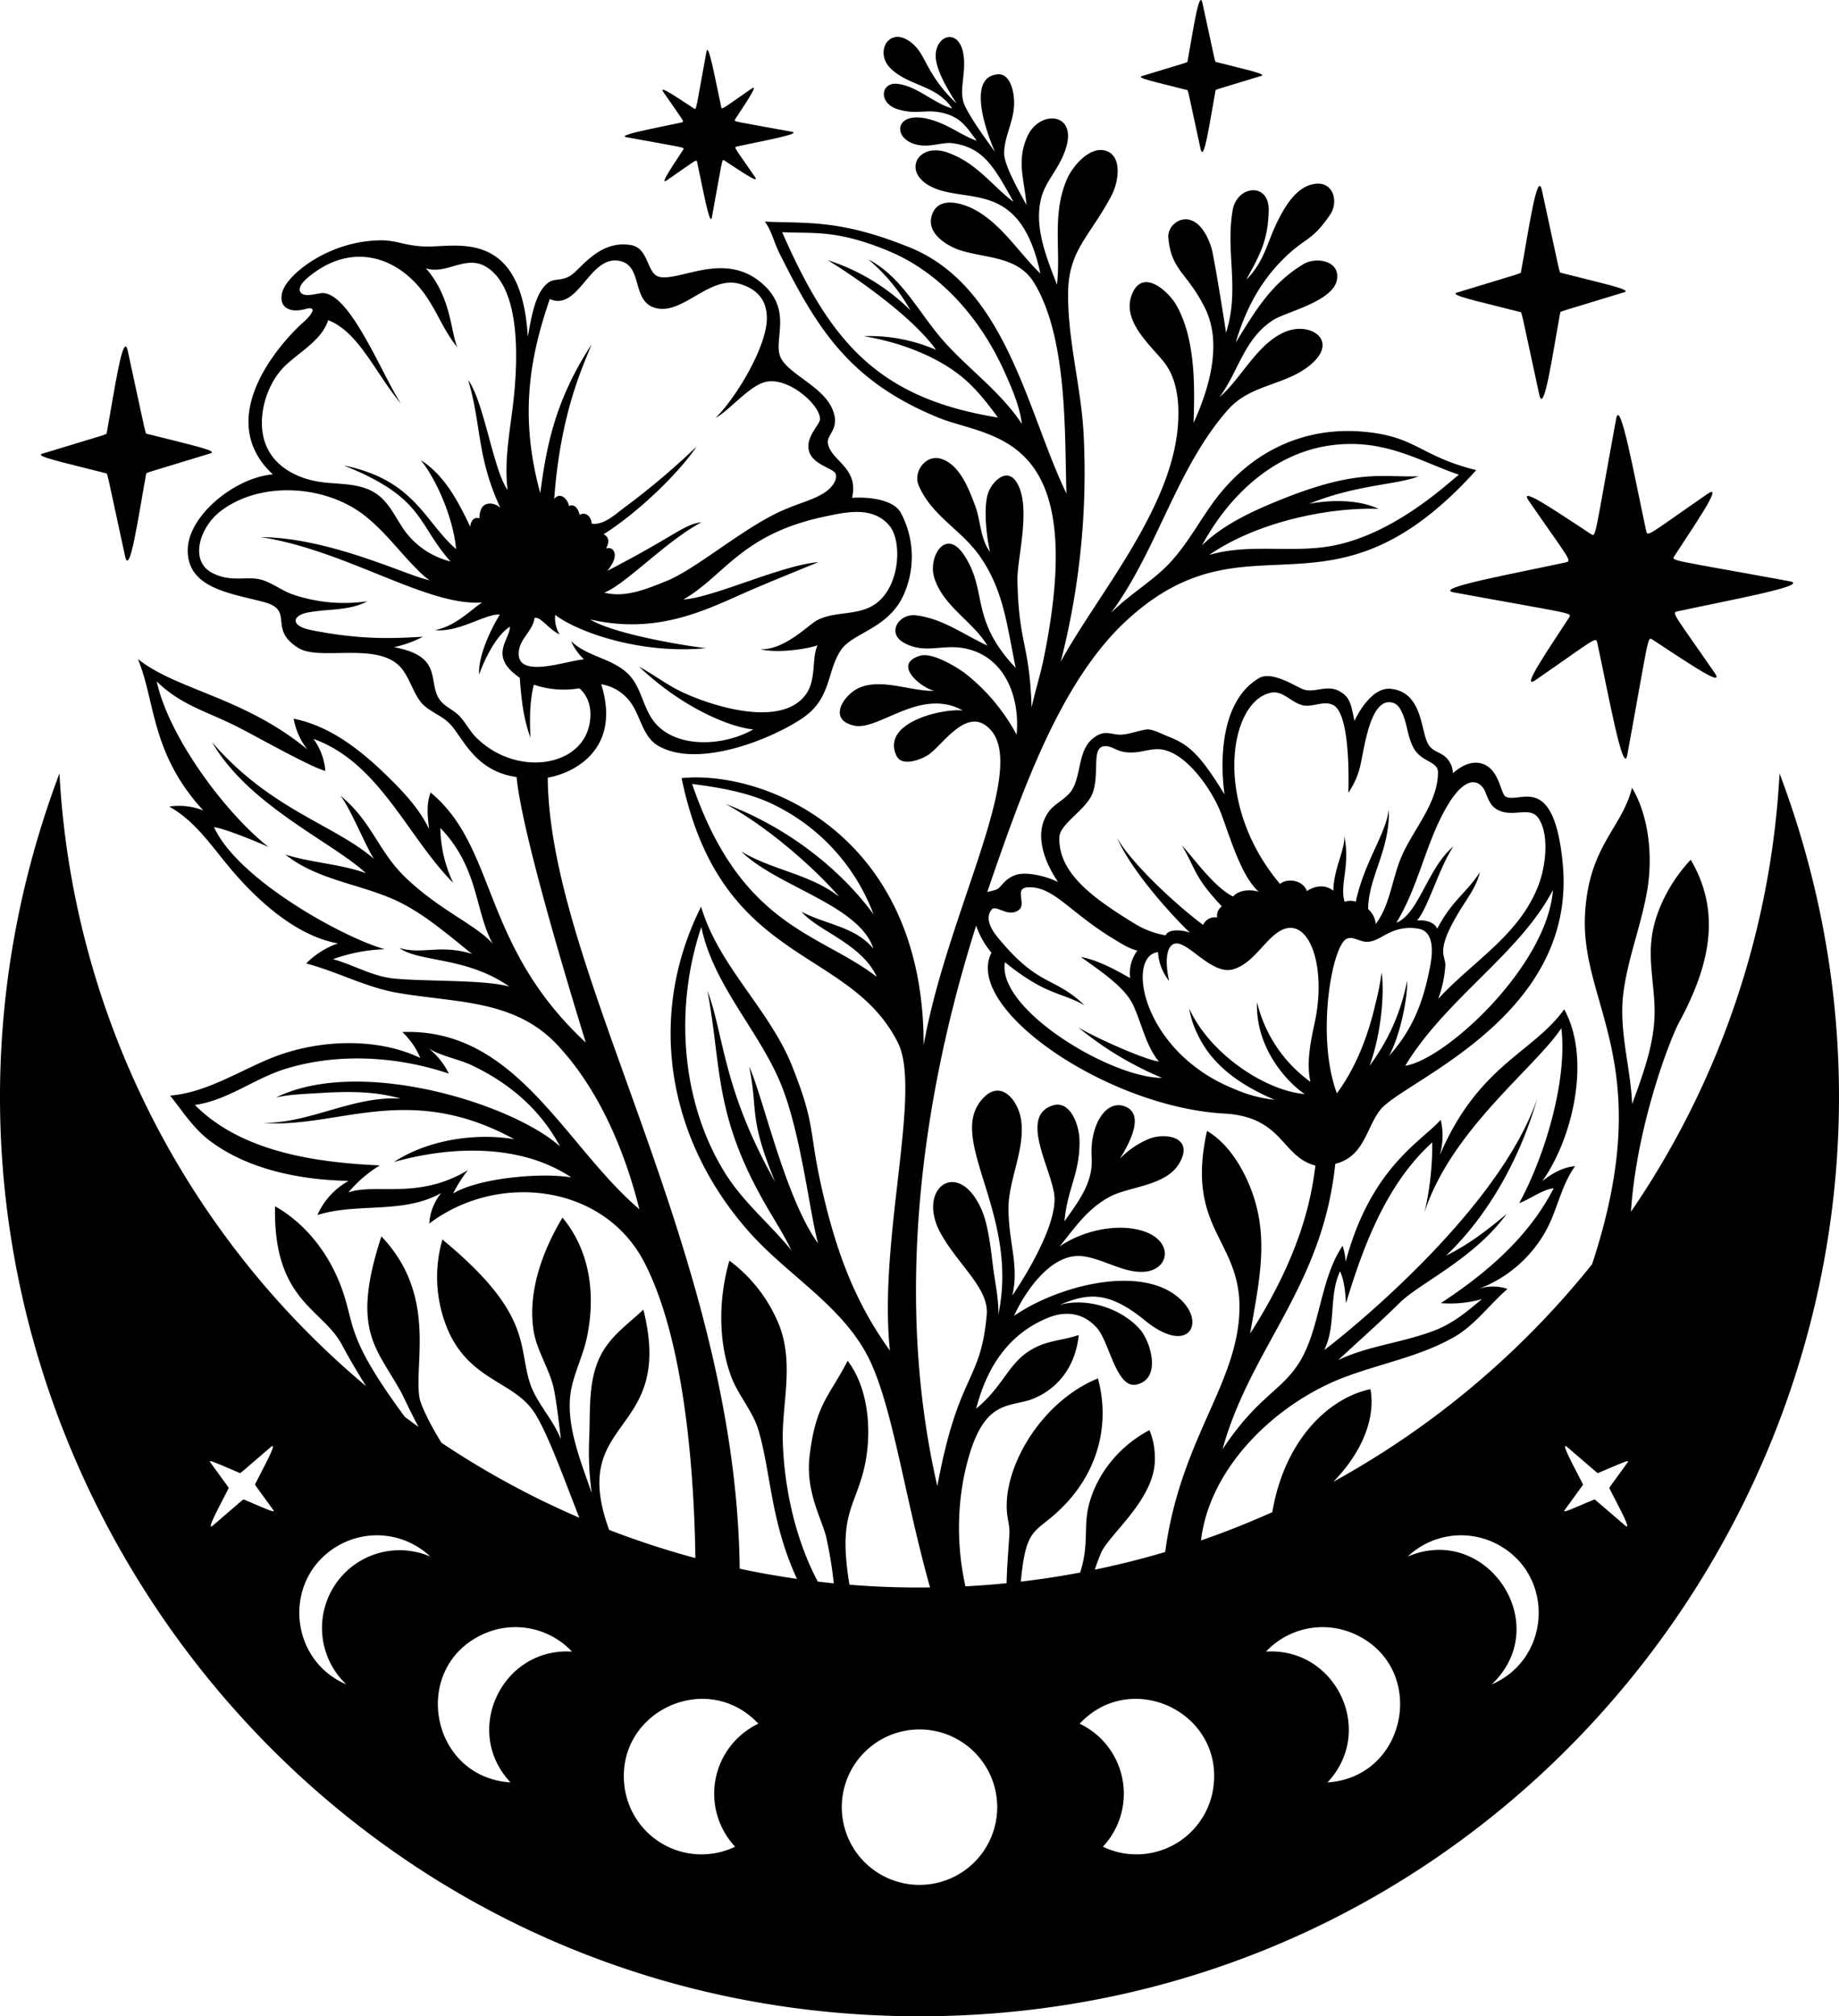 <?xml version="1.0" encoding="UTF-8"?><svg xmlns="http://www.w3.org/2000/svg" data-name="Layer 1" height="608" viewBox="0 0 554.669 608" width="554.669"><path d="M505.855,184.371c15.975-3.475,40.538-7.876,33.897-9.096-35.754-6.567-35.729-6.042-34.724-7.606,5.114-7.963,15.165-22.322,10.084-18.813-17.282,11.938-18.177,13.181-18.572,11.362-3.471-15.994-7.867-40.587-9.085-33.938-6.56,35.797-6.035,35.772-7.597,34.766-7.954-5.12-22.295-15.183-18.79-10.096,11.924,17.303,13.165,18.199,11.348,18.594-15.914,3.462-40.552,7.874-33.897,9.096,35.754,6.567,35.729,6.042,34.724,7.606-5.114,7.963-15.164,22.322-10.084,18.813,17.282-11.938,18.176-13.181,18.572-11.362,3.471,15.994,7.867,40.587,9.085,33.938,6.559-35.797,6.035-35.772,7.597-34.766,7.954,5.12,22.296,15.183,18.791,10.096C505.279,185.662,504.038,184.766,505.855,184.371Z"/><path d="M238.813,39.729c-17.602-3.233-17.59-2.975-17.096-3.745,2.518-3.921,7.466-10.99,4.965-9.262-8.509,5.877-8.949,6.489-9.143,5.594-1.709-7.874-3.873-19.982-4.473-16.708-3.229,17.623-2.971,17.611-3.74,17.116-3.916-2.521-10.976-7.475-9.251-4.971,5.871,8.519,6.482,8.96,5.587,9.154-7.835,1.704-19.964,3.877-16.688,4.478,17.602,3.233,17.59,2.974,17.095,3.745-2.518,3.921-7.466,10.99-4.965,9.262,8.509-5.878,8.949-6.489,9.143-5.594,1.709,7.874,3.873,19.982,4.473,16.708,3.229-17.623,2.971-17.611,3.74-17.116,3.916,2.521,10.977,7.475,9.251,4.971-5.871-8.519-6.482-8.96-5.587-9.154C229.99,42.496,242.083,40.33,238.813,39.729Z"/><path d="M458.493,94.093c.559.103.041-1.511,5.762,24.855,1.393,6.416,3.98-11.843,6.316-24.591.097-.531-1.077-0,18.989-6.13,3.44-.749-5.159-2.472-18.726-5.962-.559-.103-.04,1.511-5.763-24.855-1.392-6.416-3.98,11.843-6.316,24.592-.097.531,1.077 0-18.989,6.13C436.319,88.881,444.953,90.61,458.493,94.093Z"/><path d="M366.802,18.695c-.399-.073-.029,1.079-4.115-17.748-.994-4.581-2.842,8.456-4.51,17.56-.069.379.769 0-13.559,4.377-2.462.536,3.703,1.77,13.372,4.258.399.073.029-1.079,4.115,17.748.995,4.581,2.842-8.456,4.51-17.56.069-.38-.769-0,13.559-4.377C382.63,22.418,376.49,21.188,366.802,18.695Z"/><path d="M44.336,130.811c-.562-.103-.041,1.52-5.796-24.997-1.4-6.452-4.002,11.911-6.352,24.733-.098.535,1.083 0-19.098,6.165-3.468.755,5.215,2.493,18.833,5.997.562.103.041-1.52,5.795,24.997,1.401,6.452,4.002-11.911,6.352-24.732.098-.534-1.083-0,19.098-6.165C66.63,136.054,57.981,134.321,44.336,130.811Z"/><path d="M536.741,233.222A258.399,258.399,0,0,1,491.919,365.402c1.717-25.871,11.646-51.799,14.596-57.258,9.38-17.362,12.622-33.3,3.423-48.89-5.864,6.236-10.662,14.964-11.765,23.525-.933,7.251.743,14.243.878,21.467.168,8.923-2.613,17.462-6.773,28.657-.498-11.499-4.172-22.304-2.583-33.95,1.406-10.302,5.346-20.1,7.11-30.34,1.711-9.935.7-22.194-4.56-31.074-3.072,12.34-13.202,17.575-14.195,38.516-1.299,27.406,22.033,44.842,2.147,105.169a260.979,260.979,0,0,1-78.046,65.599c7.24-7.358,12.984-17.731,11.209-27.916-12.33,2.535-25.864,15.005-29.616,37.077q-10.512,4.726-21.499,8.533c2.587-22.219,22.748-41.365,42.999-49.12,10.988-4.209,22.967-6.292,33.309-12.201,6.352-3.629,10.678-9.811,16.134-14.522a13.617,13.617,0,0,0-9.106.13,38.732,38.732,0,0,0,20.983-18.216c3.222-6.126,4.412-13.268,8.498-18.926-3.687.272-7.078,2.277-9.891,4.519,9.417-13.255,14.71-37.252,6.603-51.819-9.401,13.163-25.905,16.721-37.55,44.078a20.882,20.882,0,0,0,.317-10.757c-5.914,6.6-21.077,14.376-28.685,42.817a17.696,17.696,0,0,0-.915-4.828c-6.771,9.983-6.755,24.759-12.85,34.843-5.398,8.932-12.779,10.457-23.372,26.539,8.557-30.897,30.162-48.915,34.017-86.104,9.022-2.23,9.407-11.45,13.83-16.567,7.594-8.784,59.247-28.116,54.765-74.085-2.713-27.821-13.078-17.826-17.179-20.069-1.563-.854-1.79-7.62-6.46-9.692-4.308-1.912-8.427,1.727-9.488,2.615a6.693,6.693,0,0,0-2.949-5.446c-1.799-1.2-3.423-1.365-4.545-3.415-2.265-4.14-1.654-15.46-11.101-16.573-4.915-.579-8.944,5.239-11.099,9.66-.88-4.382-1.248-6.475-3.233-8.083-4.695-3.804-8.736.307-12.789-1.671-3.233-1.578-9.266-5.191-12.738-3.149-12.024,7.072-11.704,26.03-10.402,35.089-7.213-11.675-10.443-14.906-16.826-17.4-1.987-.776-5.052-2.459-6.792-2.188-2.342.364-4.856,1.313-7.216,1.533-3.205.3-5.208-1.849-8.922,1.195-4.518,3.701-3.42,10.87-6.271,15.487-1.681,2.721-5.241,4.064-7.064,6.645-4.667,6.603-1.163,15.108,2.867,21.142-3.947-1.984-10.013-3.183-12.849-2.114-3.761,1.418-4.028,3.663-5.79,4.387-.777.319-1.765.462-2.724.752,10.544-30.68,22.092-63.535,42.072-81.935,37.138-34.196,60.976,4.069,105.416-45.302-17.041-4.25-17.979-10.143-33.907-11.578-16.959-1.529-31.98,5.052-42.847,18.008-5.851,6.975-9.797,15.504-16.14,22.036-5.268,5.425-12.049,9.234-17.305,14.671,14.084-19.064,19.663-43.564,35.333-61.365,7.062-8.023,18.325-7.256,25.729-14.298,7.2-6.849-.985-12.23-8.358-9.224-8.585,3.498-13.368,14.195-19.937,19.746,5.803-7.835,7.406-17.699,16.31-23.324,3.747-2.367,17.747-5.498,19.076-11.907,1.241-5.98-6.259-7.146-10.005-4.911-9.708,5.793-14.502,13.974-20.508,23.712,2.857-9.517,7.014-17.824,14.094-24.95,7.043-7.088,8.728-5.293,14.449-13.722,2.441-3.597,1.08-9.587-4.036-9.278-5.928.357-9.654,6.851-11.887,11.395-3.303,6.719-3.924,12.056-9.432,17.587,4.215-7.703,6.484-11.703,6.786-20.68.3-8.915-9.624-7.857-10.897-.207-2.151,12.92,2.215,23.689-1.982,36.875-.275-2.22-3.68-23.361-4.396-25.602-4.371-13.676-13.434-8.184-12.999-3.127.857,9.978,5.513,10.296,10.967,21.09,5.514,10.912,1.227,24.717-3.363,34.823.384-10.988.616-25.41-5.247-35.623-2.13-3.711-9.651-10.972-13.062-3.772-3.896,8.223,5.073,15.644,9.33,20.967,4.205,5.258,4.738,12.776,4.26,19.182-1.902,25.44-24.501,51.314-35.352,71.266a229.168,229.168,0,0,0,6.926-68.386c-.723-14.301-4.812-28.38-4.697-42.699.106-13.114,6.461-16.956,13.067-29.453,2.17-4.105,3.276-11.585-1.297-13.419-4.943-1.983-10.375,4.448-12.081,8.362-4.661,10.693-1.816,21.468-3.049,31.875-3.075-8.077-7.122-17.578-4.652-26.451,1.464-5.254,5.688-8.806,7.511-15.235,2.952-10.401-8.36-10.981-11.871-2.821-3.213,7.467-.808,12.757-.166,20.567-.677-1.628-6.898-11.656-6.752-15.896.207-6.01,3.699-10.339,2.888-17.005-.476-3.906-2.105-6.748-4.692-6.587-8.934.556-4.495,15.314-.925,23.472-.387-.695-8.755-11.665-9.639-15.472-.981-4.217.85-8.401.143-13.653-1.261-9.375-10.049-5.796-8.144,2.268.972,4.116,3.659,8.425,6.023,12.19-9.902-9.361-8.908-15.294-14.435-18.929-6.266-4.123-10.331,3.756-5.35,8.454,5.678,5.355,13.778,4.886,18.465,11.973-5.82-1.68-10.516-6.758-16.603-7.436-4.929-.549-5.937,5.994.566,7.793,5.868,1.625,8.331-.428,13.981,1.187,4.758,1.361,6.472,4.153,9.455,8.179-3.03-1.028-5.74-2.831-8.604-4.257-16.911-8.419-18.412,5.015-7.637,5.704,3.099.198,6.474-1.035,8.88-.703,9.136,1.263,12.387,6.646,18.451,17.683-6.182-4.523-11.043-11.854-20.091-14.929-9.525-3.234-14.415,7.48-2.196,11.374,10.644,3.39,24.739-1.291,30.397,25.173-6.319-5.992-12.043-15.539-20.66-19.681-2.859-1.375-9.777-3.737-11.907,1.638-2.399,6.059,5.028,9.954,8.377,11.024,7.762,2.478,17.351,1.771,22.25,9.75,10.246,16.688,9.239,46.198,9.8,63.612-11.914-24.688-18.093-62.491-47.447-74.287-20.686-8.315-30.146-7.144-43.518-7.704,2.049,2.77,2.791,6.303,4.328,9.387,11.474,23.001,21.251,38.764,47.998,49.714,15.677,6.418,45.878,3.907,31.752,72.773-1.008,4.918-2.561,9.712-3.626,14.619-.633-19.488-3.892-18.984-4.269-38.409-.128-6.533,4.372-22.334-.287-29.545-3.106-4.807-7.615.283-8.615,3.484-1.45,4.646-.302,13.811.662,17.588-2.997-3.893-2.8-9.427-4.542-14.02-1.774-4.677-4.543-12.395-10.343-14.101-4.54-1.335-8.436,3.978-6.637,8.132,3.977,9.183,12.859,13.292,18.456,21.322,7.246,10.398,8.148,21.007,10.797,33.643-14.022-14.824-8.282-23.01-15.612-34.079-5.55-8.384-10.874.642-8.985,6.797,2.663,8.68,11.563,13.12,16.052,20.542-7.06-3.274-13.592-8.19-21.546-9.127-5.172-.61-8.93,5.326-3.663,8.256,6.244,3.472,11.283.477,17.916,1.628,12.509,2.171,17.184,14.74,16.098,26.106a58.818,58.818,0,0,0-15.748-18.662c-1.723-1.273-9.485-6.312-13.361-5.145-8.732,2.626.819,9.971,4.303,10.566-6.781.302-15.699-3.857-22.584-.931-4.6,1.956-9.918,9.683-1.533,11.451,7.42,1.563,19.967-11.654,32.686-4.574-6.029-.69-24.748,3.585-19.993,13.66,1.68,3.56,7.841.929,9.652-.324,4.131-2.861,10.718-13.24,17.055-8.961,15.142,10.224-11.291,55.354-18.521,96.626.186-63.215-47.539-83.118-73-80.609,11.788,56.999,50.484,50.264,65.26,79.832,7.283,14.575-6.008,59.45-2.424,92.815-10.456-14.536-15.855-29.139-20.018-46.614-4.73-19.847-1.985-20.398-9.49-39.204-6.833-17.124-22.248-30.255-27.443-48.075-16.826,33.542-9.853,71.123,15.03,98.703,11.002,12.192,26.387,21.055,34.574,35.648,7.922,14.123,11.461,42.636,19.447,70.943-7.896.095-15.333-.101-24.301-.823-3.435-20.527,1.338-22.964,4.241-34.363,2.66-10.451,1.886-24.395-4.794-33.161-5.543,10.805-9.673,13.051-11.496,28.888-1.219,10.598,3.67,18.768,5,24.143a125.043,125.043,0,0,1,2.317,14.083c-1.611-.159-3.215-.344-4.818-.532-6.992-13.073-10.184-29.004-10.561-42.209-.319-11.227,3.376-22.974-.915-34.657a45.3,45.3,0,0,0-15.198-19.92c-3.147,10.985-3.503,23.525.361,34.48,2.119,6.011,6.725,10.793,8.482,16.877,3.744,12.967,3.575,27.31,11.54,44.611q-8.732-1.244-17.268-3.065c-1.132-95.566-57.419-179.607-57.899-238.534,8.245-1.436,22.206-8.802,16.125-28.173a13.674,13.674,0,0,1,9.507,6.444c2.547,4.148,3.326,9.633,7.739,12.153,11.988,6.843,33.832-1.927,43.325-8.28,8.943-5.984,7.342-13.937,11.67-20.526,3.521-5.361,14.117-6.367,18.867-16.493a28.12,28.12,0,0,0-.718-24.954c-2.269-4.235-10.21-4.868-14.731-4.547,2.104-9.094-6.145-11.019-7.256-16.24-.636-2.986,3.795-4.295,1.417-10.292-2.897-7.307-14.037-10.953-15.902-16.306-1.854-5.326,3.891-14.035-5.672-22.057-11.052-9.269-23.839-.702-30.397-1.675-4.273-.634-3.215-8.721-8.922-9.665-9-1.488-14.345,6.221-17.612,8.802-2.657,2.1-5.148,1.246-6.832,2.251-4.519,2.697-5.634,11.517-6.631,16.617-1.899-32.802-21.592-27.018-30.619-27.223-6.424-.146-8.757-1.903-13.742-1.869C99.396,72.578,86.65,82.636,85.154,88.069c-1.2,4.351,1.888,6.482,6.917,5.125,4.586-1.238.745,2.828-.091,3.543-5.683,4.864-28.606,28.688-9.686,46.322-11.175.876-25.33,12.15-25.658,22.488-.379,11.961,13.165,13.362,22.944,15.999,9.524,2.568,1.015,8.039,10.41,13.851,6.397,3.958,23.373-1.825,30.543,5.505,2.694,2.754,3.857,7.356,6.084,10.415,2.256,3.097,6.207,4.116,8.888,6.773,4.067,4.032,7.46,14.441,20.301,16.216,1.639,17.055,15.894,63.878,20.872,80.071-31.691-29.436-26.586-58.636-46.803-75.408-1.358,3.73-.894,7.192-.446,11.075-2.85-6.029-7.546-11.024-12.234-15.639-8.008-7.881-17.349-15.415-28.612-17.687a20.632,20.632,0,0,0,4.126,9.272c-19.199-15.83-39.31-17.835-51.134-27.284,5.346,12.717,3.834,28.414,19.74,45.679a20.017,20.017,0,0,0-10.275-1.163C58.88,247.574,63.853,255.194,69.49,261.896c7.942,9.443,19.691,20.292,32.43,22.587a24.872,24.872,0,0,0-9.574,6.056c9.208,2.391,17.782,7.085,27.147,8.771,17.446,3.141,35.499,1.829,48.546,15.719,12.617,13.43,20.382,31.976,24.81,49.622-22.632-19.268-37.144-54.754-71.509-53.443a22.821,22.821,0,0,1,5.431,7.818c-13.32-6.356-30.956-5.507-44.478-.16-9.961,3.94-20.044,10.651-30.992,11.501,3.786,4.718,6.935,9.775,11.816,13.503,11.611,8.868,27.712,11.971,42.027,12.212A22.013,22.013,0,0,0,95.727,366.391c12.146-3.835,25.821-.149,37.357-6.651a16.176,16.176,0,0,0-3.613,9.224C150.183,353.293,182.074,357.07,194.302,380.596c12.725,24.485,15.116,66.508,15.437,89.236a257.737,257.737,0,0,1-26.009-8.494c-12.623-34.487,19.975-27.898,10.32-66.431-4.327,4.093-9.109,7.368-12.219,12.615-4.697,7.923-3.708,17.752-4.128,26.609a90.202,90.202,0,0,0,.775,16.154c-3.353-9.89-8.396-21.612-6.037-32.07,1.173-5.203,3.592-10.001,4.654-15.265,2.533-12.549.949-25.701-7.448-35.786-6.015,10.058-10.584,22.433-8.687,34.236.981,6.102,5.062,11.844,6.193,17.929.909,4.891,1.424,9.807,2.034,14.741-2.33-6.118-7.531-11.124-9.456-17.348-3.459-11.183.595-20.774-26.293-42.945a40.719,40.719,0,0,0,2.16,28.4c6.832,14.174,19.329,14.538,25.375,23.482,3.957,5.854,8.781,19.271,13.751,32.005a259.19,259.19,0,0,1-41.589-22.619c-3.627-5.872-6.218-11.37-6.582-13.409-1.843-10.332,5.446-31-11.518-48.81-9.237,28.301-1.565,33.404,5.792,46.706.893,1.615,2.747,5.76,5.394,10.746-1.389-.995-2.764-2.01-4.132-3.031-17.571-23.871-14.935-26.972-18.776-38.056-3.62-10.454-10.652-19.946-20.356-25.455-.594,28.505,14.226,30.776,20.083,41.614,2.511,4.647,4.979,8.838,7.389,12.655A259.26,259.26,0,0,1,17.929,233.222C-49.849,413.173,82.772,608,277.335,608,471.921,608,604.512,413.155,536.741,233.222ZM404.18,383.362c1.345,2.992,1.588,6.449,1.785,9.671,5.233-17.383,12.254-36.085,26.012-48.535a88.244,88.244,0,0,1-2.332,21.087c8.022-24.828,33.437-43.664,41.28-55.538,1.892,15.973-5.107,38.832-12.709,52.752,3.258-1.17,6.912-4.064,10.394-4.487-7.553,14.78-20.373,25.696-34.047,34.64a34.786,34.786,0,0,0,12.419-1.225c-4.644,3.887-8.779,7.407-14.623,9.6-9.754,3.659-20.019,4.562-28.779,8.835,6.231-5.765,12.604-11.405,18.65-17.367,5.928-5.846,22.42-13.255,32.218-26.776-5.945,5.064-11.8,9.424-18.288,12.617,13.08-12.458,22.52-29.975,27.477-47.291-12.121,35.114-60.398,72.976-64.255,75.782C403.105,399.724,400.677,390.825,404.18,383.362Zm-2.988-249.043c16.461-2.315,27.375,5.015,38.831,8.814-3.883,3.092-19.282,17.59-37.474,21.317-12.427,2.547-25.637-.756-37.865,2.913,14.568-10.091,36.414-14.455,51.121-13.917-6.176-2.884-14.422-2.74-20.957-1.527,14.535-5.887,26.568-5.686,33.014-8.297-11.751.367-18.81-2.437-43.78,7.959-7.493,3.118-15.742,7.093-21.571,12.916C370.528,149.661,383.859,136.756,401.192,134.319ZM274.597,93.574a62.345,62.345,0,0,0-24.948-15.122c10.142,6.227,26.085,17.718,32.664,27.038a50.422,50.422,0,0,0-21.828-4.121c10.229,1.678,21.625,5.708,29.715,12.342,4.096,3.36,7.666,7.899,10.78,12.194-36.358-5.874-50.579-22.919-65.073-55.888,9.248.489,16.204-.943,32.185,5.71,16.038,6.675,27.996,20.968,34.964,36.584,2.251,5.045,4.45,10.03,5.169,15.556-6.546-9.992-16.598-16.855-24.306-25.825-7.02-8.17-12.07-18.662-22.025-23.826A56.281,56.281,0,0,1,274.597,93.574ZM208.753,236.402c7.655.976,15.594,2.312,22.711,5.358a60.308,60.308,0,0,1,32.005,33.952c-10.917-14.834-27.343-26.797-44.577-33.251,15.155,8.286,29.558,22.333,34.223,27.976-8.699-6.9-20.232-8.014-29.544-13.7,10.769,10.655,35.579,16.107,39.862,29.336-5.602-6.753-14.418-7.253-21.684-11.163,4.816,5.776,18.169,9.65,22.702,19.659C247.272,281.297,223.552,279.708,208.753,236.402Zm25.041,119.989c-15.912-28.228-15.32-44.009-20.41-57.621,4.288,23.201,1.959,36.929,16.959,63.51,2.778,4.921,5.908,9.64,8.346,14.744-6.547-8.062-14.516-14.446-20.068-23.409-13.453-21.718-15.12-50.198-7.093-74.076,3.592,17.216,16.679,30.486,23.533,46.231,6.458,14.838,9.12,40.111,11.691,49.188-9.941-13.648-16.617-44.329-20.799-53.346C228.763,335.179,225.593,336.488,233.794,356.391Zm-67.97-266.21c8.883,3.838,12.01-13.827,21.436-11.41,6.683,1.714,3.173,12.25,10.562,14.131,8.233,2.095,16.208-10.05,25.449-7.25,6.006,1.818,8.36,5.882,7.984,11.32-.548,7.899-8.517,22.046-15.387,29.039,3.918-2.118,9.653-9.098,14.436-10.674,7.046-2.321,17.415,6.977,17.005,11.211-.159,1.637-4.822,5.69-3.119,9.991,1.543,3.901,7.54,4.71,7.917,6.502.438,2.079-1.537,4.212-3.071,5.272-3.669,2.538-7.995,3.286-13.871,6.002-11.567,5.347-25.461,17.461-34.364,20.985-5.848,2.314-12.195,5.046-18.567,3.398,6.138-2.196,18.754-15.632,29.391-21.237-5.65.793-7.455,3.799-28.408,14.663.962-1.324,2.095-2.795,2.202-4.496.103-1.639-1.004-2.75-2.62-2.224.854-1.552,1.14-3.464-.754-4.286,10.702-6.783,22.795-18.611,28.058-26.459a225.494,225.494,0,0,1-21.806,18.411c-2.568,1.922-6.305,5.432-9.836,4.836-.12-1.933-1.655-3.782-3.654-2.642-.183-1.398-1.495-3.602-3.187-2.649-.336-2.077-2.628-4.439-4.464-2.162,1.907-26.248,8.771-40.102,11.246-46.544-11.42,17.425-13.709,31.879-15.451,44.784C156.659,125.736,159.664,108.05,165.824,90.181Zm-9.262,105.704c.606-3.513,4.248-5.935,4.659-9.557,1.843-.525,4.347,3.561,7.565,4.957a9.262,9.262,0,0,1-1.327-5.864c6.98,5.318,25.989,11.926,45.517,10.034-8.417-.976-28.384-4.543-34.977-8.67,20.842,4.853,35.918-3.409,48.131-8.691,6.855-2.967,13.785-5.731,20.686-8.575-11.197.909-31.684,10.732-40.702,11.257,12.471-7.169,17.402-19.649,42.481-24.969,6.617-1.403,14.528-3.251,19.583,2.599,4.237,4.904,3.301,20.055-5.535,24.552-5.107,2.599-10.954,1.451-16.031,3.993-2.76,1.382-9.906,9.138-17.344,8.831,5.773,1.385,15.139-.317,17.321-1.208-1.876,4.017-.223,10.422-3.646,14.983-8.207,10.936-32.41,1.966-39.675-2.139-3.581-2.022-6.931-4.447-10.54-6.409,13.565,12.855,27.974,18.374,34.484,18.941-9.194,5.219-23.263,5.723-29.714-2.051-3.693-4.452-3.948-10.849-8.256-14.883-4.902-4.588-12.152-5.021-16.995-9.681a17.053,17.053,0,0,0,3.892,5.495C170.791,199.183,154.941,205.28,156.562,195.886ZM80.181,134.131c-3.01-7.557-.012-18.059,5.594-23.609,4.374-4.33,11.192-7.775,13.217-13.97,9.265,3.613,14.117,15.815,21.934,25.163-5.707-8.79-15.177-33.007-23.467-33.338-1.595-.063-5.896,1.587-6.896-.381-1.026-2.018,2.799-4.732,4.008-5.631,12.35-9.19,26.193-4.931,34.463,7.705,3.142,4.803,5.223,10.255,8.937,14.673-2.093-4.663-1.793-15.07-9.526-23.841,6.079,2.052,11.909-4.074,17.976-.555,11.259,6.529,9.762,30.331,8.124,43.216-1.013,7.957-2.46,16.15-1.44,24.186-4.352-6.054-7.016-26.324-11.904-33.184,4.04,13.519,2.536,23.15,9.716,38.588-1.434-1.401-4.186-2.011-5.547-.113a6.147,6.147,0,0,0-.751,3.246c-1.769-.574-2.72,1.028-2.774,2.573-3.557-7.471-7.705-15.545-14.937-20.105,4.026,4.866,9.616,16.241,10.669,26.843-9.603-8.343-12.445-20.866-33.897-25.246,24.465,9.777,22.019,17.585,32.215,28.958a24.353,24.353,0,0,1-13.762-9.163c-2.857-3.942-4.615-8.627-8.818-11.387-4.703-3.089-10.653-2.681-16.004-3.334C90.12,144.546,82.918,141.004,80.181,134.131Zm63.299,88.105c-1.864-1.893-3.147-4.503-4.985-6.396-1.853-1.907-4.346-2.668-5.901-4.892-3.747-5.359,1.331-13.034-13.782-15.791a34.049,34.049,0,0,0,8.743-3.154c-8.332.478-18.211,1.084-33.607-1.978-6.587-1.311-5.738-4.409-1.222-5.301,5.984-1.183,12.592-.452,18.084-3.413a48.327,48.327,0,0,1-22.387-2.008c-3.327-1.122-6.073-3.425-9.441-4.443-4.354-1.317-9.178.95-15.038-2.133-6.862-3.612-3.787-13.76,2.694-18.666,12.068-9.135,31.529-7.793,43.24,1.33,4.201,3.274,7.662,7.253,11.182,11.22,7.422,8.368,8.583,8.259,8.531,8.354-6.295-1.077-29.498-12.766-50.987-13.017,26.071,4.046,50.194,20.968,66.851,19.725-2.75,1.544-7.875,7.215-14.293,8.33,7.362.813,15.564-5.169,19.596-4.646-2.856,4.539-6.65,12.825-6.228,18.033,1.747-4.995,5.364-12.023,9.274-14.406-.047,4.048-6.612,8.86,2.966,15.399.448,6.105,1.057,12.242,3.22,18.034-.243-5.387-.274-10.675,1.021-15.953a28.123,28.123,0,0,0,13.721,1.095c3.423,2.915,3.976,7.743,2.791,11.946C174.079,231.726,154.956,233.888,143.48,222.236Zm-13.931-47.23c-.023.028-.046.056-.046.042ZM118.773,295.068c-6.48-.665-12.124-4.104-18.313-5.832a49.987,49.987,0,0,1,15.611-2.995c-12.365-3.437-44.219-20.876-51.523-36.816,2.727.32,12.005,3.933,16.436,6.003-13.387-10.624-30.135-33.445-33.708-49.931,7.262,7.034,14.539,8.843,23.376,13.194,6.532,3.217,21.812,12.06,27.476,13.803a18.792,18.792,0,0,0-3.588-9.68c19.92,7.157,28.31,29.488,42.166,43.431a39.397,39.397,0,0,1-3.886-16.577c11.702,12.198,10.274,24.786,15.816,34.972-4.731-5.604-15.802-9.961-26.268-19.975-8.392-8.027-10.024-16.811-19.777-24.817,2.801,3.25,8.004,15.942,10.214,19.171-11.761-10.288-31.307-14.847-48.847-35.219,11.064,19.138,36.265,30.097,46.397,39.493-7.837-2.799-16.326-3.106-24.267-5.592,9.264,7.4,21.578,8.745,32.232,13.327,8.873,3.818,16.555,10.669,24.066,16.628-9.67-3.008-15.022.29-21.93-1.799,5.956,4.372,20.219,2.542,33.186,11.658C146.406,295.378,127.981,296.013,118.773,295.068Zm17.887,64.839a41.392,41.392,0,0,1,4.493-7.08c-14.966,9.116-28.146,3.854-36.088,6.771a38.455,38.455,0,0,1,9.491-8.176c-19.26-.862-41.725-4.051-55.781-18.231,9.873-1.368,17.81-7.918,27.204-10.839,15.85-4.929,33.778-3.868,49.385,1.39a21.894,21.894,0,0,0-5.974-7.515c3.966,2.363,8.936,3.102,13.109,5.102,11.259,5.398,20.493,13.271,26.428,24.4C154.77,332.934,108.65,318.439,83.237,330.949c4.211-.972,8.705-1.058,12.999-1.332,8.14-.52,16.704-.662,24.614,1.666-14.376-.875-27.24,7.432-41.512,7.342,22.729,1.658,43.792-12.577,75.772,4.904-11.853-2.005-26.192.242-36.281,6.867,17.23-4.857,38.223-5.558,53.498,4.66C163.137,353.493,144.307,355.234,136.659,359.907ZM73.589,452.191c-.242-.122.419-.585-9.325,7.772-2.371,2.033,1.892-5.635,4.668-11.141.116-.229.408.309-5.441-7.779-1.09-1.272,2.667.544,8.815,3.117.242.122-.419.585,9.325-7.772,2.371-2.033-1.892,5.635-4.668,11.141-.116.229-.408-.309,5.441,7.779C83.496,456.584,79.725,454.759,73.589,452.191ZM109.334,470.32a23.443,23.443,0,0,0-4.882,37.606c-17.829-7.635-19.227-32.705-1.985-42.104a23.44,23.44,0,0,1,27.32,3.555A23.379,23.379,0,0,0,109.334,470.32Zm44.648,67.158c-24.382-1.572-30.327-34.857-8.062-44.79a23.429,23.429,0,0,1,26.6,5.35C151.522,496.685,139.327,521.918,153.982,537.478Zm67.744,19.394a23.424,23.424,0,0,1-33.42-18.589c-2.423-22.301,25.035-34.964,40.419-18.508A23.389,23.389,0,0,0,221.726,556.872ZM395.243,326.224A41.641,41.641,0,0,1,379.123,302.155c-.532,16.271,12.386,26.668,14.489,27.773-11.929-1.002-28.589-12.02-34.905-25.741a26.094,26.094,0,0,0,2.458,7.604c4.531,9.847,13.621,15.72,23.29,19.847a40.786,40.786,0,0,1-12.263-3.296c-27.822-11.211-32.669-40.116-22.922-41.236a15.344,15.344,0,0,0,3.393,8.74c-.412-1.357-1.983-9.477,1.214-11.129,3.839-1.984,11.329,9.582,18.112,7.558,5.396-1.61,8.425-7.123,12.547-10.485,9.48-7.729,15.843,8.318,12.076,26.196C395.383,313.821,393.93,320.216,395.243,326.224Zm29.151-30.466a61.938,61.938,0,0,1-11.326,25.632c3.978-10.76,4.431-23.728,3.631-28.134a77.394,77.394,0,0,1-1.884,9.621c-2.217,9.538-5.769,18.881-11.588,26.811-6.327-16.818-1.584-44.499,2.969-46.604,1.992-.923,4.14,1.208,6.649.89,2.521-.319,4.018-1.745,6.47-2.821a13.942,13.942,0,0,1,9.061-.987c4.19,1.195,3.697,7.214,3.085,10.601-2.178,12.044-5.76,20.082-12.514,27.649C422.318,312.264,424.652,300.682,424.395,295.758Zm-.561,25.627c12.369-20.383,34.568-33.793,44.558-53.03C466.675,291.219,436.132,319.475,423.833,321.385ZM435.41,244.986c7.202-13.499,11.602-8.633,12.531-6.299.747,1.877,1.503,4.103,3.285,5.226,4.825,3.042,10.104-1.113,12.806,2.834,3.256,4.756,2.288,14.286-.051,20.317-5.846,15.073-19.793,22.799-30.214,34.174a34.941,34.941,0,0,0,2.164-10.055c.178-3.281-3.663-4.172,5.632-18.598,1.887-2.93,4.021-6.128,4.801-9.579-3.961,6.15-8.442,8.529-12.87,17.046-.977-2.237-3.971-2.658-6.103-2.491,3.241-3.492,6.785-16.25,10.997-22.325-7.816,6.467-10.417,20.301-17.228,23.016C427.587,267.692,429.782,255.533,435.41,244.986Zm-51.975-36.12c3.478-.665,5.997,2.907,9.382,3.779,3.017.778,6.446-1.548,9.334-.016,4.285,2.276,4.799,16.946,4.535,26.414a24.044,24.044,0,0,0,3.579-8.038c1.102-4.984,2.483-15.503,6.434-18.464a3.679,3.679,0,0,1,5.431.961c2.428,3.942,2.046,7.908,4.205,11.998,2.296,4.352,7.411,3.967,7.386,7.428-.068,9.428-7.568,17.211-11.129,25.663-2.71,6.434-3.33,14.328-7.644,20.028a7.108,7.108,0,0,0-2.284-4.498c-.007-9.534,6.665-17.793,6.218-30.043-.846,7.386-7.381,15.784-9.952,27.83a5.022,5.022,0,0,0-3.376.031c-1.57-5.181,1.775-10.89-.103-19.885.343,3.998-3.264,10.1-3.284,16.546-2.427-1.958-5.562-1.553-7.985.101-1.27-3.486-6.079-3.918-8.101-2.145C365.535,242.25,370.798,211.28,383.435,208.865ZM329.719,238.681c1.918-6.15-.619-13.651,3.614-13.68,2.66-.019,3.323,1.935,7.911,1.919,2.807-.009,5.31-1.044,8.046-1.002,8.014.123,16.407,12.305,19.135,19.701,2.938,7.968,6.071,18.671,11.242,23.298-2.357-.765-5.995-.635-7.727,1.418-5.652-2.533-12.964-12.956-15.465-15.393,4.386,7.459,3.606,9.386,12.051,18.366a3.516,3.516,0,0,0-1.43,3.343,3.969,3.969,0,0,0-4.236,2.242c-8.653-6.471-21.392-18.438-25.901-26.116,5.422,12.002,20.066,26.813,22.002,28.505-1.983-.822-6.498-1.356-7.388.761a26.067,26.067,0,0,1-9.191-3.425c-12.517-7.665-23.169-15.226-22.87-26.091C319.63,248.227,328.04,244.067,329.719,238.681Zm-30.693,35.684c1.361-1.83,4.892,2.484,8.234.063,2.503-1.813-1.586-6.659,2.8-6.863,7.731-.359,12.488,7.509,25.765,15.524,2.28,1.378,4.592,2.927,7.211,3.579a11.316,11.316,0,0,0-2.16,8.299c-3.728-2.148-9.675-5.49-14.856-6.383,6.286,4.491,13.256,9.167,15.72,14.415,2.657,5.657,3.79,12.205,7.789,17.104-4.319-.566-19.031-7.13-24.318-10.313a100.607,100.607,0,0,0,25.281,15.239c-15.382.063-49.922-20.716-47.389-34.869,12.524,10.123,16.716,8.856,23.983,12.986-8.74-8.474-13.441-5.621-24.712-18.767C300.333,281.996,296.482,277.784,299.026,274.364ZM277.335,568.382A23.439,23.439,0,1,1,300.774,544.943,23.439,23.439,0,0,1,277.335,568.382ZM331.15,415.66c-16.739,6.768-28.578,26.322-27.437,40.311.181,2.219.876,4.308.737,6.573-.307,5.026-.734,9.949-.853,14.864q-6.163.619-12.408.945a80.84,80.84,0,0,1-.53-32.693c5.141-25.149,13.621-20.687,21.399-24.064,7.85-3.407,12.423-10.382,13.308-19.024-5.336,1.79-9.358,1.522-14.34,4.444-6.956,4.081-8.387,11.02-16.603,17.754,3.185-12.302,9.606-22.484,21.696-27.404,5.549-2.257,10.992-1.385,14.932,3.324,3.619,4.325,5.75,18.287,11.807,16.81,7.748-1.889,3.971-13.154,1.092-16.496-5.56-6.453-16.12-9.851-24.399-7.501,8.49-3.58,14.733-4.346,25.765,4.665,13.926,11.372,19.319-.513,8.836-7.895-12.261-8.635-35.934-2.05-48.315,6.537,3.237-7.07,11.012-18.964,20.497-18.019,6.113.609,12.754,5.297,19.024,4.685,7.778-.757,8.81-10.101-2.028-12.655-7.701-1.814-17.326.625-23.732,5.044,4.687-5.755,8.403-11.425,15.21-15.027,5.901-3.122,16.879-3.178,20.891-10.061,4.451-7.639-3.589-9.324-8.918-7.451a26.55,26.55,0,0,0-9.006,6.064c3.325-5.306,7.373-13.476,1.531-15.749-5.673-2.207-10.655,5.503-10.044,15.45.459,7.501-3.863,13.026-8.208,19.192.881-9.896,4.606-14.24,4.551-24.062-.03-5.394-3.007-12.353-7.877-10.939-10.444,3.035-.803,18.819.247,26.928,1.155,8.907-9.119,25.293-12.66,30.468,2.109-8.769-.954-15.258-1.15-25.805-.165-8.8,5.074-18.068,3.827-27.054-.881-6.348-6.719-13.281-12.482-5.446-9.125,12.411,12.014,34.492,5.546,64.264.342-3.655-.831-9.519-1.323-13.021-.741-5.276-1.404-13.568-3.591-18.651-6.998-16.282-20.144-6.589-12.246,7.258,5.489,9.619,14.436,16.374,13.717,24.286-1.888,20.791-8.46,16.99-14.908,51.617-12.711-55.251-5.413-114.946,11.715-169.009a25.276,25.276,0,0,0,4.614,8.168c-8.528,16.732,34.756,46.526,70.189,48.502,17.871.995,17.237,13.054,27.525,15.676-1.208,9.833-4.347,26.714-19.698,50.684,3.116-17.442,5.762-30.061-.104-44.49-2.567-6.315-6.881-13.128-12.897-16.624-6.768,30.567,11.173,32.823,9.711,55.699-1.386,21.686-17.824,37.913-22.325,71.265q-10.434,3.1-21.224,5.326c.448-1.378,1.015-2.947,1.819-4.906,2.345-5.713,16.657-16.514,16.277-28.741a21.093,21.093,0,0,0-1.616-8.432c-8.923,4.71-16.008,13.138-18.368,22.976-1.528,6.373.161,11.654-2.532,19.977q-8.85,1.67-17.903,2.737c1.389-14.32,3.376-14.614,8.887-19.121C330.972,446.201,335.093,430.098,331.15,415.66Zm34.911,122.622a23.425,23.425,0,0,1-33.42,18.589,23.388,23.388,0,0,0-6.998-37.097C341.024,503.321,368.485,515.977,366.061,538.282Zm34.324-.805c14.684-15.591,2.429-40.791-18.538-39.439a23.429,23.429,0,0,1,26.6-5.35C430.745,502.636,424.714,535.909,400.385,537.478Zm49.531-29.552c19.079-18.049-1.567-48.727-25.335-38.549a23.44,23.44,0,0,1,27.32-3.555C469.135,475.217,467.754,500.287,449.915,507.926ZM490.876,441.043c-5.85,8.088-5.557,7.55-5.441,7.779,2.776,5.506,7.039,13.174,4.668,11.141-9.743-8.356-9.083-7.893-9.325-7.772-6.136,2.568-9.907,4.392-8.815,3.117,5.85-8.088,5.557-7.55,5.441-7.779-2.776-5.506-7.039-13.175-4.668-11.141,9.743,8.356,9.083,7.893,9.325,7.772C488.209,441.587,491.966,439.771,490.876,441.043Z"/></svg>